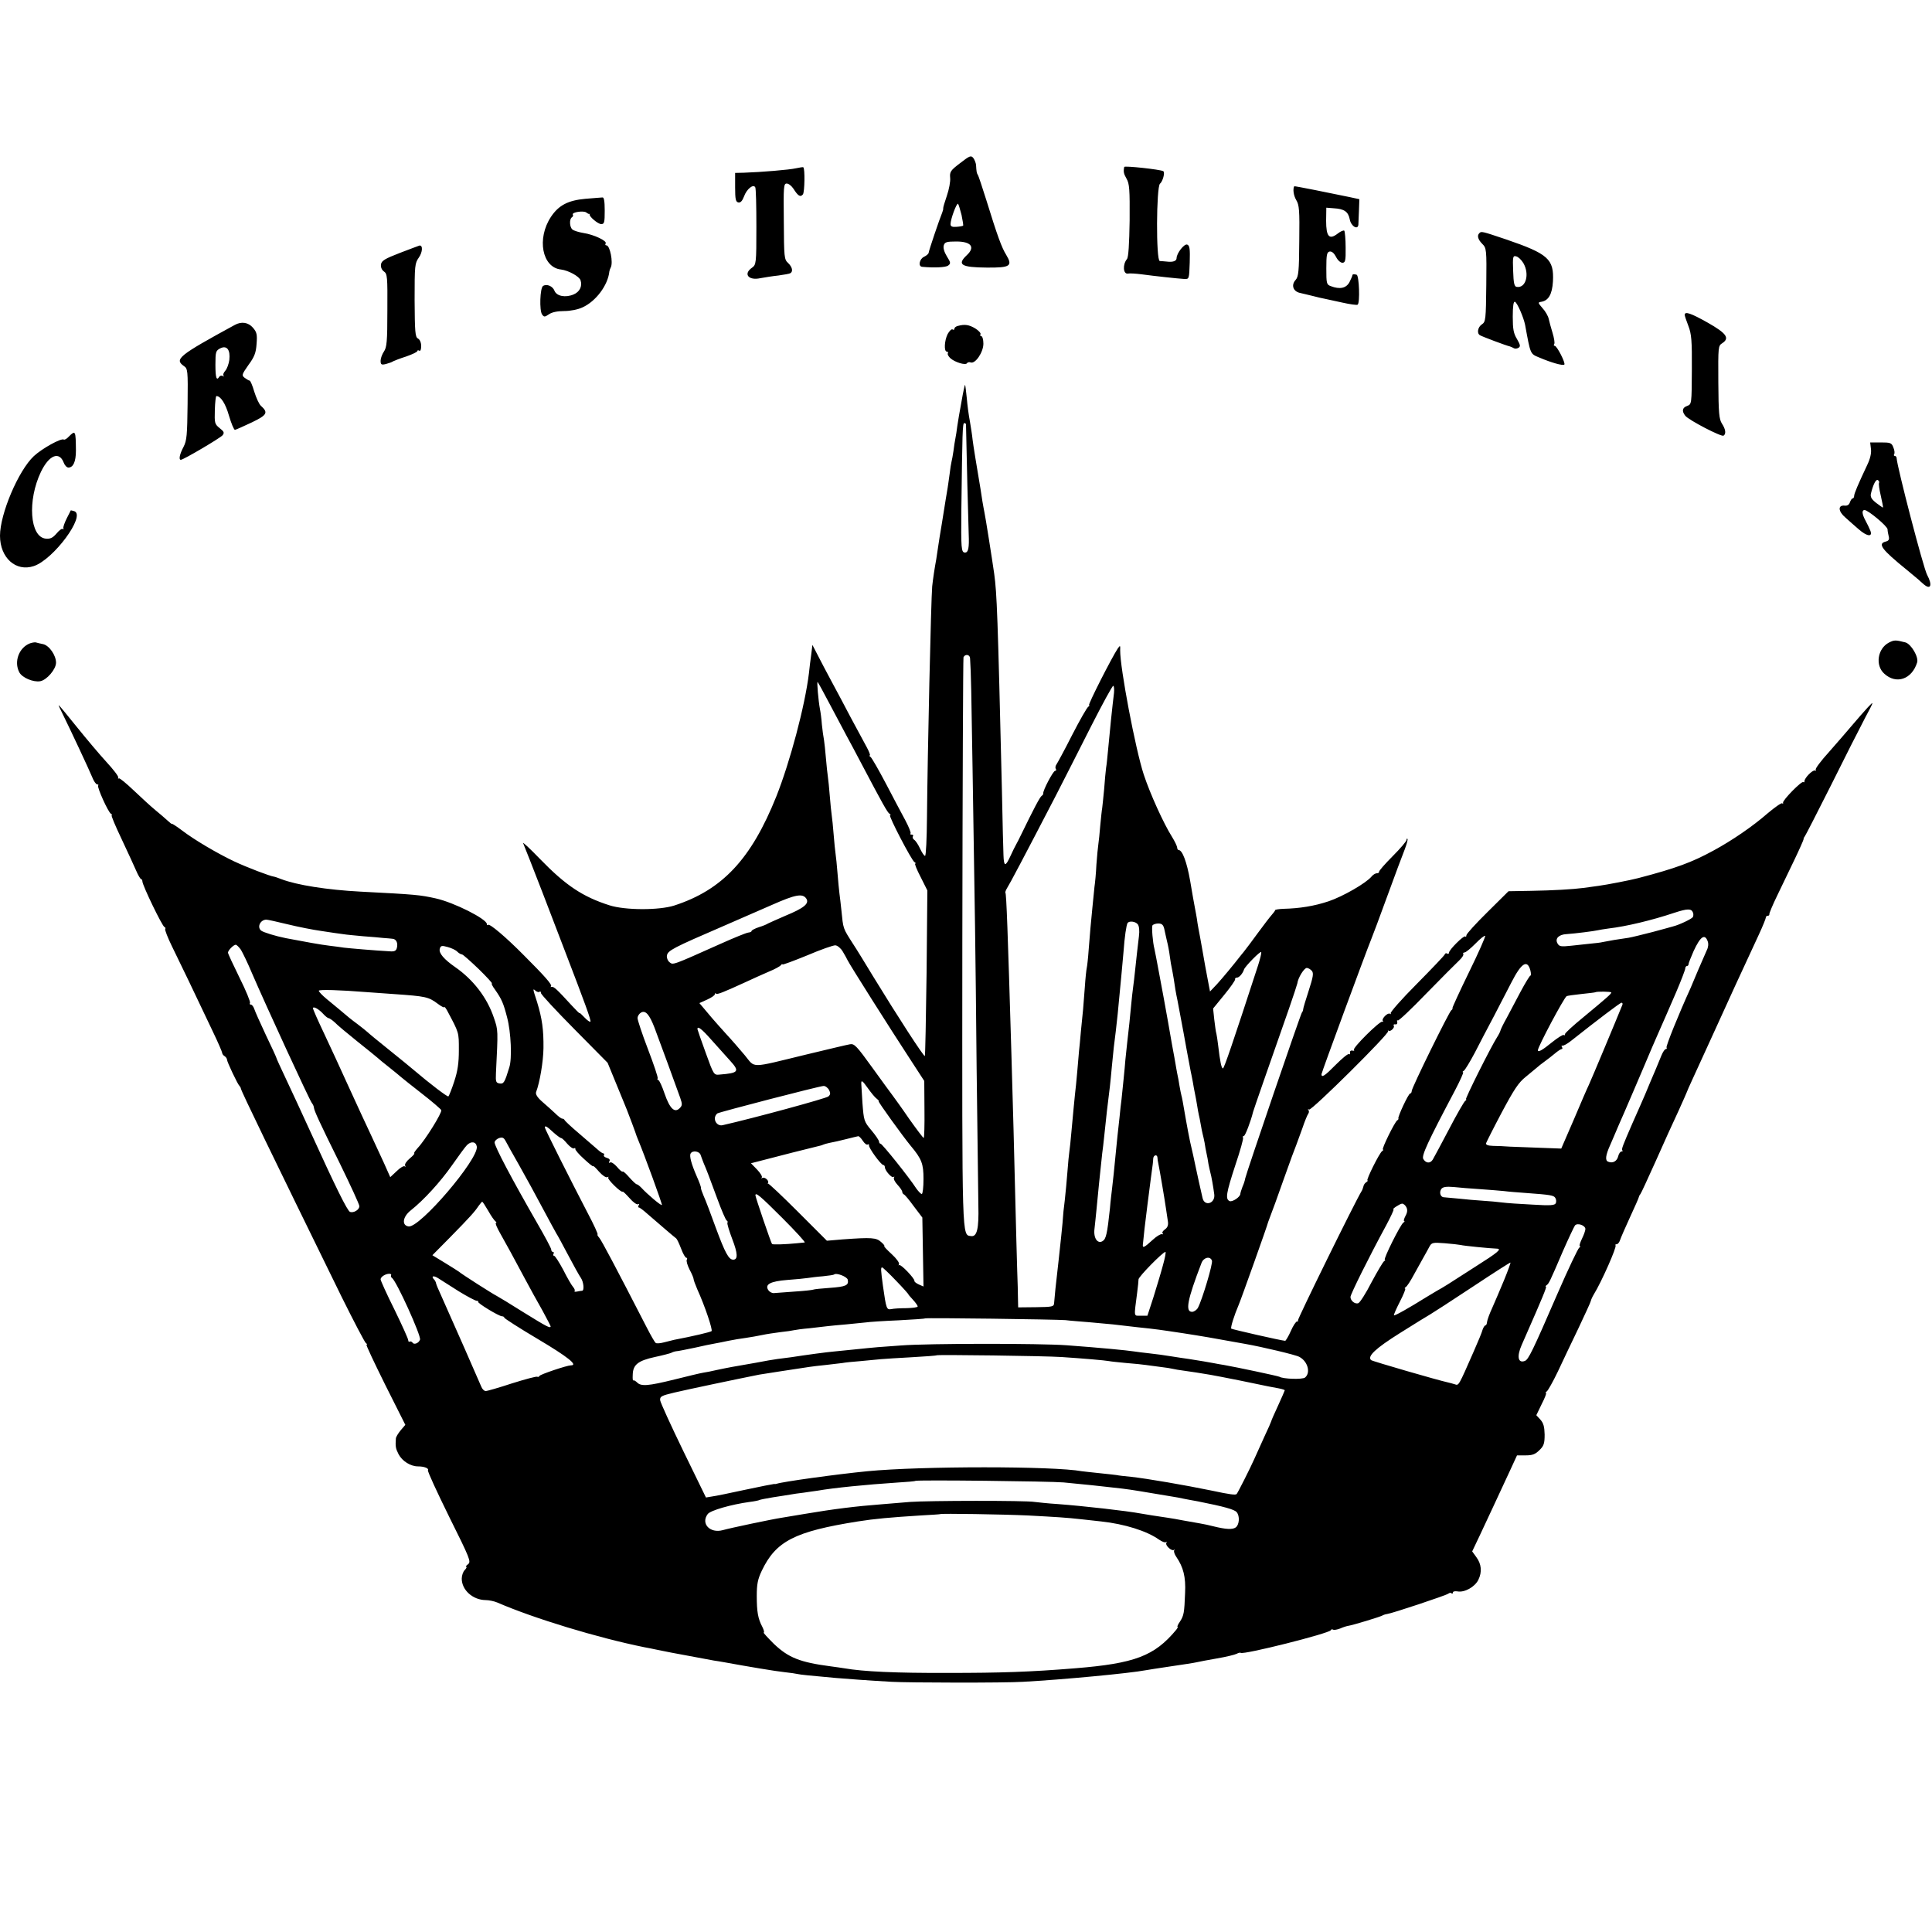 <svg version="1" xmlns="http://www.w3.org/2000/svg" width="1333.333" height="1333.333" viewBox="0 0 1000 1000"><path d="M497 84.4c-5 3.8-5.5 4.5-5.2 7.7.2 1.8-.6 6-1.7 9.2-1.1 3.2-2 6.2-1.9 6.5.1.4-.2 1.4-.5 2.2-1.4 3.3-6.9 19.6-7 20.7 0 .6-1.1 1.6-2.4 2.2-2.4 1.1-3.2 5-1 5.2 6.3.6 12.1.3 13.4-.6 1.5-1.1 1.4-1.6-.6-4.8-1.4-2.3-2-4.4-1.6-5.7.5-1.7 1.5-2 6.5-2 7.7 0 9.9 2.9 5.4 7.1-5.2 4.9-2.9 6.3 10.4 6.4 12.1.1 13.5-.8 10-6.6-2.3-3.7-4.5-9.6-10.3-28.4-2.1-6.6-4-12.5-4.4-13-.6-1-.7-1.7-.9-5.1-.1-1.1-.8-2.8-1.4-3.6-1.2-1.5-1.9-1.2-6.8 2.6zm.7 26.9c.6 2.9 1 5.4.8 5.5-.2.2-1.7.5-3.4.6-2.3.2-3.1-.2-3.1-1.4 0-2.6 3.2-11.2 3.9-10.5.3.4 1.1 3 1.8 5.8zM412 87.1c-3.4.8-18.1 2-27 2.3l-4.5.1V97c0 6.2.3 7.5 1.7 7.8 1.1.2 2-.8 2.9-3.1 1.3-3.7 4.7-6.6 5.8-4.8.4.5.6 9.8.6 20.5 0 19.1-.1 19.6-2.3 21.2-4.6 3.2-1.8 6.7 4.3 5.4 2.2-.4 6.4-1.1 9.4-1.4 2.9-.4 5.8-.9 6.2-1.2 1.5-.9 1-3.2-1.2-5.3-2-1.8-2.1-3-2.2-21.5-.2-18-.1-19.6 1.5-19.6 1 0 2.5 1.2 3.5 2.7 2.4 3.8 3.6 4.5 4.9 2.9.9-1.3 1.1-13.3.2-14-.2-.2-1.9.1-3.8.5zM581.9 86.4c-.5 2.4-.3 3.5 1.2 6.1 1.5 2.6 1.7 5.5 1.6 21.6-.2 12.2-.6 19.1-1.4 20-2.3 2.8-2 7.9.5 7.5.9-.2 4.2 0 7.2.4 6.7.9 18.6 2.2 22 2.4 2.5.1 2.5 0 2.8-8.5.2-7.1 0-8.8-1.3-9.3-1.5-.6-5.5 4.5-5.5 7 0 1.5-1.9 2.2-5 1.8-1.4-.1-3.1-.3-3.7-.3-2-.1-1.8-38.4.1-40 1.5-1.3 2.7-5.9 1.7-6.5-1.5-.9-20.1-2.9-20.2-2.2zM669.9 96.4c-.8 1.4-.4 4.7 1 7.1 1.6 2.6 1.8 5.3 1.6 21.2-.1 15.9-.4 18.5-1.9 20.2-2.4 2.6-1.3 5.9 2.2 6.7 1.5.3 4.5 1.1 6.7 1.6 2.2.6 4.9 1.2 6 1.4 1.1.2 5.2 1.1 9.2 2 4 .9 7.6 1.4 8 1.1 1.3-.8.8-15-.5-15.5-1.4-.4-2.2-.3-2.2.3 0 .3-.7 1.9-1.5 3.5-1.7 3.2-5 3.9-9.7 2.1-2.2-.8-2.3-1.4-2.3-9.2 0-7.1.3-8.4 1.7-8.7 1.1-.2 2.3.8 3.3 2.7.8 1.7 2.3 3.1 3.3 3.1 1.5 0 1.8-1 1.7-7.9 0-4.4-.4-8.3-.7-8.7-.4-.3-1.9.3-3.4 1.5-4.4 3.4-6 1.6-6-6.6l.1-6.8 3.8.3c5.4.3 7.5 1.7 8.3 5.6.6 3.7 4.3 5.9 4.5 2.8 0-1 .2-4.3.3-7.4l.2-5.7-5.1-1.1c-10-2.1-28.5-5.8-28.6-5.6zM303 102.9c-8.9.8-13.8 3.3-17.8 9.3-7.5 11.3-4.6 26.3 5.2 27.3 3.9.5 9.5 3.6 10.1 5.6 1 3.1-.5 6-3.6 7.3-4.2 1.8-8.8.9-9.9-1.9-.9-2.4-4-3.7-5.9-2.5-1.6.9-2 12.8-.5 14.8 1 1.4 1.4 1.3 3.5-.1 1.5-1.1 4.4-1.7 7.9-1.7 3.2 0 7.2-.8 9.5-1.9 6.9-3.1 13.2-11.5 13.9-18.6.1-.6.4-1.5.7-2 1.4-2.6-.4-11.5-2.2-11.5-.6 0-.8-.4-.4-1 .8-1.3-6.1-4.6-11.5-5.4-2.4-.4-5-1.2-5.7-1.8-1.5-1.2-1.7-5.4-.3-6.3.6-.4.8-1 .5-1.4-.7-1.3 5.6-2.2 7-1.1.6.5 1.4.9 1.6.7.2-.1.3 0 .1.2-.5 1 4.3 5.1 6 5.1 1.6 0 1.8-.9 1.8-7 0-5-.4-7-1.2-6.8-.7 0-4.7.4-8.8.7zM765.7 120.7c-1.3 1.2-.7 3.3 1.5 5.5s2.3 2.8 2.1 21.3c-.2 17.9-.3 19.1-2.3 20.4-2.1 1.4-2.7 4.6-1 5.6 1.1.7 13.9 5.5 15.5 5.8.6.2 1.5.6 2 .9.6.4 1.7.3 2.5-.2 1.1-.7.9-1.5-.8-4.5-1.8-2.9-2.2-5.2-2.2-11.6 0-5.6.4-7.9 1.1-7.7 1.2.4 4.5 8 5.3 12 2.8 15.3 2.6 14.9 7.2 16.8 6.3 2.7 12.3 4.4 13.1 3.7.7-.8-3.8-9.7-5-9.7-.5 0-.6-.4-.2-1 .3-.5-.1-3.1-.9-5.7s-1.7-5.9-2-7.3c-.3-1.4-1.7-3.9-3.2-5.5-2.4-2.8-2.5-3-.6-3.3 3.7-.6 5.6-3.9 6-10.5.6-11.6-2.4-14.3-24.3-21.8-12.5-4.2-12.8-4.3-13.8-3.2zm22.8 15.5c3.3 5.7 1.3 13-3.4 12.3-1.3-.1-1.7-1.9-1.9-8.3-.3-7.4-.1-8 1.6-7.5 1 .2 2.7 1.8 3.7 3.5zM207 130.9c-7.8 3-9.6 4.1-9.8 6-.2 1.4.4 2.8 1.5 3.6 1.8 1.2 1.9 2.8 1.8 20.2 0 16.1-.3 19.1-1.8 21.3-.9 1.3-1.7 3.5-1.7 4.7 0 2 .4 2.3 2.8 1.7 1.5-.4 3.2-1 3.7-1.4.6-.3 3.6-1.5 6.8-2.5 3.1-1.1 5.7-2.3 5.7-2.8 0-.4.5-.5 1-.2.6.4 1-.6 1-2.4 0-1.8-.7-3.4-1.7-3.9-1.4-.8-1.6-3.3-1.7-19.9 0-18 .1-19 2.2-22 1.9-2.7 2.2-6.5.3-6.2-.3.1-4.9 1.8-10.1 3.8zM872 163c0 .5.9 3.1 1.9 5.7 1.6 4.2 1.9 7.4 1.8 22.7-.1 17.7-.1 17.8-2.4 18.7-2.6.9-2.9 2.7-1 5.1 1.7 2.2 18.6 11 19.8 10.3 1.4-.9 1.1-3.3-.8-6.2-1.5-2.3-1.8-5.4-1.9-21.5-.1-18.5-.1-18.8 2.1-20.2 3.9-2.6 2.1-5.1-7.6-10.6-8.7-4.9-11.9-6-11.9-4zM121.5 168.2c-29 15.8-31.3 17.7-26.4 21.2 2.1 1.4 2.2 2.1 2 19.8-.2 16-.4 18.8-2.1 22.1-2 3.7-2.6 6.7-1.4 6.7 1.3 0 20.3-11.2 21.6-12.7 1-1.3.8-1.9-1.5-3.7-2.6-2.1-2.7-2.6-2.5-9.4.1-4 .5-7.2.8-7.2 2.2 0 4.7 3.8 6.5 10.1 1.2 4.1 2.6 7.4 3.1 7.4.5-.1 4.4-1.8 8.6-3.8 8.1-3.9 8.8-5.1 4.8-8.7-.9-.8-2.4-4.1-3.4-7.3-.9-3.1-2-5.7-2.4-5.7-.4 0-1.5-.7-2.5-1.4-1.7-1.3-1.6-1.7 1.9-6.7 3.1-4.2 3.9-6.3 4.2-10.9.4-4.9.1-6.1-1.9-8.4-2.4-2.8-6-3.3-9.4-1.4zm-2.8 18.1c-.3 2.1-1.2 4.6-2.1 5.6-.9 1-1.3 2.1-.9 2.6.5.4.3.5-.4.1-.6-.3-1.4-.2-1.8.4-1.4 2.3-2 .6-2-6.2 0-6.7.2-7.3 2.5-8.5 3.4-1.7 5.3.7 4.7 6zM495.8 168.7c-1 .2-1.8.9-1.8 1.4 0 .6-.4.8-1 .4-.5-.3-1.6.8-2.5 2.4-1.7 3.4-2 9.1-.4 9.1.5 0 .8.4.5.9-.3.4.3 1.6 1.3 2.5 2.3 2.1 7.9 3.8 8.6 2.6.3-.5 1.2-.7 1.9-.4 2.4.9 6.6-5.3 6.6-9.7 0-2.1-.5-3.9-1.1-3.9-.5 0-.7-.4-.4-1 .3-.5-.9-1.9-2.7-3-3.2-1.9-5.4-2.3-9-1.3zM497.7 207.7c-.9 4.8-1.9 10.6-2.2 12.8-.3 2.3-.7 5.2-1 6.5-.3 1.3-.7 4.2-1 6.5-.3 2.2-.8 4.7-1 5.5-.2.8-.7 3.7-1 6.5-.4 2.7-.8 5.9-1 7-.2 1.1-.6 3.8-1 6-.3 2.2-1.3 7.8-2 12.5-.8 4.7-1.7 10.3-2 12.5-.3 2.2-.7 4.9-.9 6-.8 4.2-1.7 10.2-2.1 14-.6 6.6-2.4 85.9-2.7 119.7-.1 10.9-.5 19.8-1 19.8s-1.6-1.7-2.6-3.8c-.9-2-2.3-4.1-3-4.5-.7-.5-1-1.2-.7-1.8.4-.5.1-.9-.6-.9s-1-.3-.6-.6c.3-.4-.9-3.4-2.7-6.8-1.8-3.3-6.4-12-10.1-19.1-3.8-7.2-7.3-13.3-7.9-13.7-.6-.4-.8-.8-.4-.8s-.3-1.9-1.6-4.3c-1.3-2.3-4.9-9.2-8.2-15.2-3.2-6.1-7.7-14.6-10.1-19-2.4-4.4-5.5-10.4-7-13.3l-2.8-5.4-.6 4.9c-.4 2.6-.9 7-1.2 9.8-2.1 17.1-9.8 45.9-16.9 63.8-13 32.4-27.9 48.3-52.8 56.4-7.8 2.5-25.3 2.5-33.5-.1-13.8-4.4-22.6-10.2-35.9-23.9-5.4-5.6-9.4-9.3-8.8-8.2.5 1.1 5.1 12.8 10.2 26s10.2 26.7 11.5 30c10.1 26.3 13.6 35.8 13.1 36.3-.3.3-1.7-.7-3.1-2.2-1.4-1.5-2.5-2.5-2.5-2.2 0 .3-1.9-1.6-4.2-4.1-7.4-8.1-9.2-9.8-10.3-9.5-.5.2-.7.1-.3-.3.7-.8-3.2-5.2-14.2-16.2-9.2-9.3-17.6-16.4-18.4-15.6-.3.3-.6.2-.6-.4 0-2.6-17-11.2-26.5-13.3-8.2-1.8-9.9-2-39-3.5-17.1-.9-33-3.4-41-6.5-1.6-.6-3.2-1.2-3.5-1.2-2.3-.3-14.3-4.9-20.9-8-9-4.3-20.5-11.1-26.8-15.9-2.9-2.2-5.3-3.7-5.3-3.5 0 .3-1-.5-2.3-1.7-1.3-1.2-4.1-3.6-6.3-5.4-2.1-1.7-7.1-6.3-11.1-10.1s-7.5-6.7-7.8-6.3c-.4.3-.5.1-.3-.5s-2.6-4.2-6.1-8c-3.5-3.8-10.4-12-15.4-18.2-4.9-6.1-9.1-11.2-9.3-11.2-.2 0 .8 2.1 2.1 4.7 4 8.1 13.6 28.6 15.2 32.5.8 2.1 2 3.8 2.6 3.8.6 0 .8.3.5.6-.7.7 5.1 13.6 6.6 14.6.6.4.8.8.4.8s1.9 5.5 5.1 12.2c3.2 6.8 6.6 14.2 7.6 16.5 1 2.4 2.2 4.3 2.5 4.3.4 0 .7.6.7 1.2 0 2 10.3 23.3 11.4 23.6.5.2.7.7.4 1.1-.2.5 1.3 4.4 3.4 8.7 4 8.1 12.6 26 21.2 44.2 2.7 5.6 4.9 10.7 4.9 11.2s.6 1.3 1.3 1.7c.6.4 1.2 1.2 1.2 1.8 0 1.1 5.5 12.7 6.4 13.5.3.3.7.9.8 1.5.2 1.4 15.8 33.6 52 107.5 6.4 12.9 12.1 23.8 12.7 24.2.6.4.8.8.3.8-.4 0 4 9.3 9.7 20.8l10.4 20.7-2.4 2.8c-1.3 1.6-2.5 3.5-2.5 4.3-.3 4.1-.1 5.2 1.4 8.1 1.9 3.6 6.2 6.3 10.1 6.3 3.2 0 5.7 1 5.1 2-.3.5 4.7 11.3 11 24.1 10.7 21.5 11.4 23.2 9.8 24.5-1 .7-1.4 1.4-1 1.4.5 0 .1.7-.7 1.6-.9.8-1.6 2.9-1.6 4.5 0 5.9 5.7 11 12.3 11.1 1.8 0 4.6.6 6.2 1.3 18.9 8.2 51.8 18.2 76 23.1 1.1.2 4.3.8 7 1.4 2.8.6 5.9 1.2 7 1.4 15.5 2.9 20.3 3.8 22 4.1 1.1.1 3.6.6 5.5.9 12.6 2.3 26.3 4.6 31 5.1 3 .3 6.2.8 7 1 1.3.3 6 .8 19.5 2 4.4.4 18.2 1.4 29 2 8.7.5 58.5.6 68 0 20.3-1.1 55.2-4.4 63.6-6 1-.2 6.8-1.1 12.9-2 6.1-.9 12.1-1.8 13.3-2.1 1.2-.3 6-1.2 10.6-2 4.7-.8 9.2-1.9 10.2-2.4.9-.5 1.8-.7 2.1-.5 1.1 1.2 46-10.1 46.6-11.7.2-.5.7-.6 1.2-.3s2.1 0 3.7-.6c1.5-.7 3.5-1.3 4.3-1.4 2.1-.3 16.3-4.6 17.5-5.3.5-.3 1.6-.7 2.5-.8 2.5-.3 30.4-9.6 31.6-10.5.6-.5 1.4-.6 1.7-.2.4.3.7.2.7-.4 0-.6 1.1-.8 2.4-.6 3.6.7 9-2.3 10.8-6 2-4.1 1.6-8.2-1.1-11.8L762 803l3.9-8.2c4.1-8.7 9.9-21.2 15.8-33.9l3.5-7.6h4.5c3.5 0 5-.6 7.1-2.7 2.3-2.2 2.7-3.5 2.7-8.1-.1-4.1-.6-5.9-2.2-7.7l-2.1-2.3 2.8-5.8c1.6-3.1 2.6-5.7 2.2-5.7-.4 0-.2-.4.4-.8.6-.4 3.2-5 5.7-10.2 2.4-5.2 7.3-15.4 10.7-22.5 3.4-7.2 6.3-13.5 6.4-14.1.1-.6.8-2.2 1.6-3.5 3.9-6.3 12-24.6 11.2-25.3-.3-.3 0-.6.6-.6s1.4-1 1.8-2.3c.4-1.2 2.7-6.5 5.1-11.7 2.4-5.2 4.5-9.9 4.6-10.5.1-.5.5-1.2.8-1.5.3-.3 3.8-7.9 7.9-17 4-9.1 9.3-20.7 11.7-25.8 2.3-5.2 4.3-9.5 4.3-9.7 0-.2 1.5-3.6 3.4-7.7 1.8-4 5.7-12.5 8.6-18.8 4.8-10.6 6.8-14.8 13-28.5 2.9-6.3 7.7-16.7 12.4-26.8 2-4.3 3.6-8.3 3.6-8.8s.4-.9 1-.9c.5 0 .9-.3.8-.8-.1-.4 1.7-4.8 4.1-9.7 2.4-5 6.4-13.3 8.9-18.5 2.5-5.2 4.6-10 4.7-10.5 0-.6.3-1.2.6-1.5.3-.3 6.4-12.2 13.6-26.5 7.1-14.3 15.1-30.1 17.7-35 4.7-8.8 4.7-8.9 1.4-5.4-1.8 1.9-5.3 6-7.8 8.9-2.5 3-8 9.3-12.2 14.1-4.3 4.7-7.4 8.9-7 9.3.4.4.2.6-.4.4-1.3-.3-5.4 3.9-5.4 5.5 0 .6-.3.8-.6.5-.8-.8-10.9 9.5-10.5 10.7.1.5 0 .7-.4.3-.4-.4-3.8 2-7.6 5.2-7.8 6.8-18.5 14.1-28.1 19.3-11 6-19.3 9.1-38.8 14.2-4.2 1.1-16.1 3.4-20.5 4-2.7.4-6.3.9-8 1.1-5.4.7-15.5 1.3-27.2 1.5l-11.5.2-10.9 10.8c-6 5.9-10.9 11.3-10.9 12 0 .7-.3 1-.6.6-.7-.7-8.4 6.9-8.4 8.4 0 .5-.4.8-.9.5-.5-.4-1.1-.2-1.3.4-.1.5-6.7 7.4-14.5 15.3-7.9 7.9-13.9 14.8-13.5 15.2.4.5.2.5-.4.2-1.2-.7-4.6 2.8-3.6 3.8.4.4.2.5-.3.3-1.4-.4-15.6 13.7-14.7 14.6.4.4 0 .6-.8.4-.8-.2-1.4.3-1.2 1 .1.8-.1 1.1-.6.8-.5-.3-3.5 2.2-6.7 5.4-5.8 5.9-7.5 7-7.5 5 0-.8 22.9-62.9 25.8-70 .6-1.4 4.3-11.3 8.2-22 3.9-10.7 8-21.7 9.1-24.4 1-2.7 1.7-5.1 1.4-5.4-.3-.3-.5 0-.5.6s-3.2 4.4-7.2 8.4-7.1 7.6-7 8c.1.5-.4.8-1.2.8-.7 0-2 .8-2.7 1.7-2.8 3.4-14.8 10.3-22.2 12.8-7.5 2.5-15 3.7-23.4 3.9-2.4.1-4.3.4-4.3.7 0 .3-.8 1.4-1.8 2.5-.9 1-4.2 5.3-7.2 9.4-3 4.1-5.9 8-6.5 8.7-.5.7-1.4 1.8-2 2.5-4.2 5.4-9.6 11.9-12.6 15.2l-3.6 3.8-1.2-6.3c-.7-3.5-1.9-10.2-2.7-14.9-.8-4.7-1.8-9.9-2.1-11.5-.3-1.7-.7-3.9-.8-5-.2-1.1-.6-3.6-1-5.5s-1.5-8.3-2.5-14.2c-1.7-9.6-4-15.8-5.9-15.8-.4 0-.8-.6-.8-1.3 0-.6-1.2-3.2-2.7-5.6-4.3-6.8-11.3-22.2-14.6-32.2-4.3-13.1-12.3-55.3-12.2-64.3.1-2.6 0-2.7-1.2-1-3 4.4-15.7 29.4-14.9 29.4.4 0 .2.4-.4.8-.7.4-4.5 7.1-8.4 14.7-3.9 7.7-7.6 14.5-8.1 15.2-.5.7-.7 1.7-.3 2.3.3.5.2 1-.4 1-1 0-6.4 10.3-6.1 11.6.1.4-.3 1-.8 1.3-.9.5-4.3 7-10.9 20.6-.8 1.6-1.8 3.7-2.3 4.5-.5.8-1.9 3.7-3.1 6.3-2.5 5.4-3.3 5.3-3.5-.6-.1-2.3-.5-17.3-.8-33.2-2.2-92.1-2.6-102.1-4-112.5-1-7.1-4.7-30.5-5.1-32-.2-.8-.6-3.3-1-5.5-.3-2.2-.8-5.1-1-6.5-2.2-13-3.7-22.2-4.1-25.5-.2-2.2-.9-6.5-1.4-9.5-.6-3-1.3-8.4-1.6-12-.4-3.6-.7-6.6-.9-6.8-.1-.2-1 3.7-1.8 8.5zm2.3 12c.2 12 1.2 52.4 1.4 56.8.3 7.1-.2 9.5-1.9 9.5-2 0-2.1-2.1-1.9-22.5.5-39.9.6-44.5 1.5-44.5.5 0 .9.3.9.7zm2.1 121c.5 7.1.7 19.2 1.3 57.3 1.2 73.9 1.5 91.5 2.1 155 .4 33.8.8 65.8.9 71 .3 11.9-.7 16.2-3.7 15.8-4.9-.7-4.7 4.5-4.6-151.8.1-80.6.4-147.1.6-147.8.8-1.8 3.3-1.5 3.4.5zm-72.6 23.8c3.2 6 7 13.2 8.5 16 1.5 2.7 5.1 9.5 8 15 10.6 20.1 13.3 25 14.4 25.7.6.4.8.8.3.8-1 0 11.1 23.3 12.6 24.2.7.4.9.8.4.8-.4 0 .8 3.1 2.8 6.9l3.5 7-.4 42.6c-.3 23.5-.7 42.9-.9 43.1-.5.5-14.1-20.5-26.7-41.1-4-6.6-8.7-14.3-10.5-17-5.3-8.3-5-7.5-6-17.4-.3-3.1-.8-7-1-8.6-.2-1.7-.7-6.4-1-10.5-.3-4.1-.8-8.6-1-10-.2-1.4-.7-5.9-1-10-.3-4.1-.8-8.6-1-10-.2-1.4-.7-5.9-1-10-.3-4.1-.8-8.6-1-10-.2-1.4-.7-5.7-1-9.5-.3-3.9-.8-8.1-1-9.5-.3-1.4-.8-5-1.1-8-.2-3-.7-6.6-1-8-.8-4.2-1.7-14.5-1.2-14 .3.3 3.1 5.4 6.3 11.5zm147.1-5.8c-.8 6.3-2.3 20.9-3.1 29.8-.3 3.3-.7 7.3-1 9-.2 1.6-.7 6.6-1 11-.4 4.4-.9 8.8-1 9.7-.2.9-.6 4.9-1 9-.3 4-.8 8.4-1 9.8-.2 1.4-.7 6.1-1 10.5-.2 4.4-.7 9.6-1 11.5-.2 1.9-.7 6.9-1.1 11-.4 4.1-.8 8.8-1 10.5-.1 1.6-.5 6.6-.9 11-.3 4.4-.8 8.7-1 9.5-.2.8-.7 5.3-1 10-.4 4.7-.8 9.8-.9 11.5-.2 1.6-.7 6.6-1.1 11-.4 4.4-.8 9.1-1 10.5-.1 1.4-.5 6.1-.9 10.5s-.9 9.8-1.2 12c-.4 4-.7 6.9-1.9 20-.3 3.8-.8 8.1-1 9.5-.2 1.4-.7 6.1-1 10.5-.3 4.4-1 11.1-1.4 15-.5 3.8-.9 7.7-.9 8.5 0 1.3-1.3 14.1-3.9 37-.3 3-.6 6.4-.7 7.5-.1 1.8-.8 2-9.3 2.1l-9.3.1-.1-4.6c0-2.5-.2-9.1-.4-14.6s-.6-22.4-1-37.5c-.7-29.3-1-39.6-2-74.5-1.9-64.1-2.6-82.9-3.1-83.4-.2-.2.2-1.4.9-2.5 1.3-2 8.5-15.6 25.1-47.6 4.1-8 12.3-24.1 18.2-35.8 5.9-11.6 11.1-21.2 11.6-21.2.4 0 .6 1.7.4 3.7zM417.4 465.2c1.5 2.5-1.2 4.8-10.9 8.8-4.4 1.9-8.4 3.7-9 4-.5.4-2.7 1.3-4.7 1.9-2.1.7-3.8 1.6-3.8 2 0 .4-.8.7-1.7.8-1 .1-7.4 2.7-14.3 5.8-25.1 11.2-24.6 11.1-26.5 9.5-.9-.7-1.5-2.3-1.3-3.4.4-2.6 3.1-4 29.3-15.3 7.2-3.1 18.4-8 25-10.9 12.4-5.5 16-6.1 17.9-3.2zm458.9 7.2c.3.7.2 1.8-.1 2.3-.7 1-7 4-10.2 4.8-.8.3-5.6 1.5-10.6 2.9-5.1 1.3-10.7 2.7-12.5 3-1.9.3-5.1.8-7.3 1.1-2.1.4-4.8.9-6 1.1-1.1.3-3.9.6-6.1.8-2.2.2-6.8.7-10.2 1.1-5.5.6-6.3.4-7.2-1.3-1.3-2.4.7-4.5 4.7-4.7 4.6-.3 14.6-1.6 16.2-2 .8-.2 3.3-.6 5.5-.9 9.4-1.1 22.6-4.3 34-8.1 7-2.3 9-2.3 9.8-.1zm-727.5 6c5.3 1.3 13.3 2.9 17.7 3.5 4.4.7 9.4 1.4 11 1.6 1.7.3 6.4.7 10.5 1.1 4.1.3 8.9.7 10.5.9 1.7.1 3.7.3 4.6.4 2 .1 3 2.2 2.3 4.8-.4 1.5-1.3 1.9-3.7 1.7-7.4-.4-21.4-1.6-23.7-1.9-1.4-.2-4.7-.7-7.5-1-4.3-.5-13.1-2.1-22.5-3.9-5.5-1.1-11.6-3-12.8-3.9-2.3-1.8-.5-5.6 2.6-5.7.7 0 5.7 1.1 11 2.4zm440.1 0c.7.9 1 3.2.6 6.3-.7 5.8-1.3 11.1-2 17.8-.3 2.7-.7 6.6-1 8.5-.3 1.9-.7 6-1 9-.6 6.5-1.2 12.4-2.1 20-.3 3-.7 6.8-.9 8.5-.3 4.4-1.6 16.5-2 20.5-.3 1.9-.7 6-1 9-.3 3-.8 7.5-1.1 10-.2 2.5-.7 6.5-.9 9-.7 7.7-1.5 14.8-1.9 18.2-.2 1.8-.8 6.4-1.1 10.3-1.4 13.1-2 15.8-3.8 16.9-2.6 1.6-4.8-1.6-4.2-6.3.2-2 .7-6.3 1-9.6 1.3-13.7 1.6-16.2 2.1-21 .3-2.8.7-6.6.9-8.5.3-1.9.7-5.8 1-8.5 1-9.7 1.8-17 3-26.3.2-2 .7-6.6 1-10.2.7-7.5 1.3-13 2-18 .2-1.9.7-6 1-9 .7-7.6 1.6-16.8 2-21 .2-1.9.6-6.9 1-11 .6-8.4 1.5-14.1 2.1-15.2.8-1.3 4.1-.9 5.3.6zm13.7 2.3c.3 1.6 1 4.4 1.4 6.3.5 1.9 1.2 5.5 1.5 8 .3 2.5.8 5.2 1 6 .2.8.6 3.3 1 5.5.6 4.2 1.1 7.3 2 11.5.8 4.1 2.7 14.3 3.1 16.5.3 2 3 16.3 3.7 20 .3 1.1.7 3.6 1.1 5.5.3 1.9.8 4.6 1.1 6 .3 1.4.8 4.1 1.1 6 .3 1.9.7 4.2.9 5 .2.8.7 3.1 1 5 .3 1.9.8 4.2 1 5 .2.8.7 2.8 1 4.5.2 1.6.7 4.1 1 5.5.3 1.4.8 3.8 1 5.5.3 1.6.8 3.7 1 4.5.5 1.7 1.5 7.3 2 11.2.6 4.8-5.2 6.5-6.1 1.7-.2-.7-1-4.6-1.9-8.4-1.7-8-2.2-10-2.9-13.5-.3-1.4-1-4.5-1.6-7-.5-2.5-1.5-7.4-2.1-11-1.9-11-2-11.5-2.4-13-.2-.8-.7-3.1-1-5-.3-1.9-.8-4.9-1.2-6.5-.3-1.7-.7-3.7-.8-4.5-.1-.8-1-5.6-1.9-10.5-.9-5-1.8-10.4-2.1-12-.9-5.2-3.6-19.8-4.5-24.5-.5-2.5-1.2-6.3-1.6-8.5-.4-2.2-.8-4.2-.9-4.5-.8-3-1.5-11.1-1-12 .3-.5 1.7-1 3-1 1.9 0 2.6.7 3.1 2.7zm157.8 22.4c-4.9 10-8.7 18.4-8.6 18.6.2.3-.1.9-.6 1.2-1.1.7-20.5 40.1-20.5 41.8 0 .7-.4 1.3-.8 1.3-.9 0-6.6 12.3-6.1 12.9.2.2-.1.7-.6 1-1.3.8-8.3 15.1-7.4 15.1.4 0 .2.4-.4.8-1.4.9-8.5 15.2-7.6 15.2.4 0 .1.4-.6.9-.7.4-1.4 1.4-1.5 2.2-.2.8-.6 2-1.1 2.7-3.1 5-33.2 66.2-32.8 66.7.3.3.1.5-.5.5-.5 0-2 2.2-3.2 5-1.2 2.7-2.6 5-2.9 5-2-.1-27.4-5.9-27.9-6.3-.5-.5 1.6-7.1 3.8-12.2 1-2.2 15-41.4 15.3-43 .2-.6.8-2.1 1.3-3.5.6-1.4 3.6-9.7 6.7-18.5s6.1-16.9 6.6-18c.4-1.1 1.8-4.9 3.1-8.5 1.2-3.6 2.6-7 3.1-7.6.4-.6.4-1.5 0-1.9-.4-.5-.2-.5.4-.2 1.2.7 41.8-39.5 40.9-40.6-.3-.4-.2-.5.2-.2.9.7 3.4-1.6 2.7-2.6-.3-.5 0-.8.8-.7.7.2 1.2-.4 1-1.2-.2-.8-.1-1.2.3-.8.4.3 7-5.9 14.8-14 7.8-8 15.4-15.6 16.9-17 1.5-1.4 2.5-2.9 2.2-3.3-.3-.5 0-.9.6-.9.7 0 3.2-2.1 5.7-4.6 2.4-2.5 4.7-4.3 5-4 .3.3-3.4 8.7-8.3 18.7zm123.5-15.9c.5 1.3.3 3.2-.5 4.7-.6 1.4-2.6 6-4.4 10.1-1.7 4.1-3.5 8.4-4 9.5-6.2 13.6-12.8 30-12.4 30.7.3.4.1.8-.4.8s-1.5 1.5-2.2 3.2c-1.3 3.3-4.4 10.6-6 14.3-.5 1.1-1.6 3.8-2.5 6-1.7 3.9-2.2 5.1-6.6 15-5 11.5-5.7 13.3-5.2 13.9.4.3.2.6-.4.6-.6 0-1.4 1.1-1.7 2.4-.6 2.6-2.8 3.9-5.2 2.9-1.7-.6-1.4-3.3 1.1-8.8.7-1.7 2.8-6.4 4.5-10.5 1.8-4.1 4.1-9.3 5-11.5 1-2.2 4.3-10.1 7.5-17.5 3.1-7.4 6.5-15.3 7.5-17.5 3.9-8.8 5-11.4 9.6-22 2.6-6.1 4.7-11.6 4.7-12.3 0-.6.4-1.2.9-1.2.4 0 .8-.4.8-1 0-.5 1.2-3.5 2.6-6.7 3.5-7.6 5.8-9.2 7.3-5.1zm-759.2 4.4c.9 1.5 3.6 7 5.8 12.3 7.2 16.7 29.7 65.5 30.9 67 .6.7 1.1 1.9 1.1 2.5.2 1.6 2.6 7 13.6 29.2 5.4 11.1 9.9 20.8 9.9 21.7 0 1.9-2.9 3.6-4.8 3-1.4-.5-7.5-12.9-20.8-42.1-4.2-9.2-9.8-21.3-12.5-27-2.7-5.7-4.9-10.5-4.9-10.8 0-.2-2.4-5.5-5.4-11.7-2.9-6.2-5.6-12.2-6-13.5-.4-1.2-1.2-2.2-1.7-2.2-.6 0-.8-.4-.5-.9.3-.5-2.1-6.4-5.4-13-3.3-6.7-6-12.5-6-13 0-1.2 2.9-4.1 4-4.1.5 0 1.7 1.2 2.7 2.6zm112 1c.8.8 1.9 1.4 2.4 1.4s4.3 3.4 8.6 7.5c4.2 4.1 7.3 7.5 6.9 7.5-.4 0 .3 1.5 1.6 3.2 3.5 5 4.4 7.1 6.3 14.5 2 7.6 2.6 21.3 1.1 25.8-2.4 7.9-2.9 8.6-5 8.3-1.9-.3-2.1-.9-1.9-5.3 1.1-22.6 1.2-22.1-1.1-28.8-3.5-10.4-10.7-19.7-20.1-26.2-5.6-3.9-8.4-7.1-7.9-9.3.5-1.8 1-1.9 4.2-1 1.9.5 4.2 1.6 4.9 2.4zm199.5-.1c1 1.6 2.1 3.7 2.5 4.5 1 2.2 22.6 36.3 31.9 50.5l7.8 12 .1 14.7c.1 8.2-.1 14.8-.4 14.8-.3 0-3.7-4.5-7.6-10-3.8-5.6-7.7-10.9-8.5-12-.8-1-5.5-7.5-10.5-14.4-8-11.1-9.3-12.5-11.5-12.1-1.4.2-11.7 2.7-23 5.4-29.3 7.1-25.9 7.1-31.5.3-2.6-3.1-7-8.2-9.9-11.3-2.8-3.1-6-6.7-7.1-8-1.1-1.3-3-3.6-4.3-5.1l-2.2-2.6 4-1.8c2.2-1 4-2.2 4-2.8 0-.5.3-.7.6-.3.6.6 3.6-.6 15.4-6 3.6-1.7 9-4.1 12-5.4 3-1.2 5.8-2.8 6.2-3.3.4-.6.8-.8.8-.4 0 .3 5.7-1.8 12.8-4.7 7-3 13.6-5.3 14.6-5.2 1.1.1 2.8 1.5 3.8 3.2zm215 7.1c-13 39.9-17.6 53.4-18.2 53.4-.8 0-1.5-3.5-2.5-12-.3-2.5-.7-5.2-.9-6-.3-.8-.7-4.1-1.1-7.3l-.6-5.7 5.8-7.1c3.2-3.9 5.7-7.5 5.6-8-.2-.5.3-.9 1-.9 1.1 0 3-2.2 3.6-4.2.6-1.7 8.6-9.8 8.9-9 .2.6-.6 3.6-1.6 6.8zm140.9 2.6c.4 1.6.4 2.8 0 2.8-.3 0-2.6 3.7-5 8.2-2.4 4.6-5.7 10.8-7.3 13.8-1.7 3-3.1 5.9-3.2 6.5-.1.5-.9 2.1-1.8 3.5-3.3 5.2-16.7 32-16 32 .4 0 .2.4-.4.8-.6.4-4.4 7-8.4 14.7-4 7.6-7.8 14.7-8.4 15.7-1.3 2.1-3.5 2-4.9-.3-1-1.7 2.1-8.5 16.5-35.7 2.6-5 4.5-9.2 4.1-9.2-.5 0-.3-.4.4-.8.6-.4 3.1-4.5 5.6-9.2 2.4-4.7 7-13.5 10.2-19.5 3.2-6.1 7.1-13.7 8.8-17 5.1-10 8.2-12.1 9.8-6.3zm-113.1.3c1 1.2.7 3.1-1.6 10.2-1.6 4.9-2.9 9.2-2.9 9.8 0 .5-.3 1.2-.6 1.5-.6.5-28.9 83.4-29.4 86-.1.8-.7 2.8-1.4 4.3-.6 1.6-1.1 3.2-1.1 3.6 0 1.6-4 4.3-5.5 3.8-2.4-1-1.8-4.2 2.9-18.6 2.5-7.4 4.3-13.8 4-14.3-.3-.4-.1-.8.4-.8.7 0 3.6-7.6 4.8-12.5.2-.9 8.6-25 18.6-53.5 2.2-6.3 4.1-12.2 4.3-13 .3-2.8 3.5-8 4.9-8 .7 0 1.9.7 2.6 1.5zm-489.5 11c3.3.2 9.6.7 14 1 17.1 1.2 18.2 1.4 23.3 5.2 1.7 1.3 3.2 2 3.2 1.6 0-.4.6.3 1.4 1.7 6.3 11.8 6.1 11.2 6.1 20.5 0 6.8-.6 10.8-2.4 16.3-1.3 4-2.7 7.4-3 7.7-.6.3-9.5-6.5-18.1-13.8-1.4-1.2-7-5.8-12.5-10.2-5.5-4.4-10.6-8.6-11.3-9.3-.8-.7-3-2.5-5-4-3.5-2.6-4.9-3.7-9.8-7.9-1.2-1-4-3.3-6.3-5.2-2.3-1.9-4.1-3.8-4.1-4.3 0-.7 10.9-.4 24.5.7zm89.8-.2c.4-.3.7 0 .7.7s7.8 9.1 17.3 18.7l17.2 17.4 4.8 11.7c2.6 6.4 5 12.1 5.2 12.7.6 1.4 4.9 12.9 5 13.5.1.3.5 1.2.8 2 3.2 7.6 12.6 33.4 12.3 33.7-.4.5-7.6-5.6-10.7-9-.9-.9-1.9-1.7-2.3-1.7-.4 0-2.1-1.6-3.8-3.5-1.7-2-3.3-3.4-3.5-3.1-.3.3-1.6-.8-3-2.5-1.4-1.6-3-2.6-3.5-2.2-.7.4-.8.1-.4-.6.5-.8 0-1.4-1.3-1.8-1.1-.3-1.8-.9-1.5-1.4.3-.5.1-.9-.3-.9-.5 0-1.9-1-3.3-2.3-1.4-1.2-5.7-4.9-9.5-8.2-3.9-3.3-7.1-6.3-7.3-6.8-.2-.4-.7-.7-1.2-.7s-2.1-1.2-3.7-2.8c-1.6-1.5-4.6-4.2-6.7-6-2.6-2.3-3.5-3.9-3.1-5 1.9-5 3.7-15.7 3.8-22.7.1-9.5-.7-15.3-3.3-23.8-2.4-7.4-2.3-7.2-.7-5.8.8.6 1.7.8 2 .4zm554.7.4c0 .7-2 2.5-14.2 12.6-5.4 4.4-9.8 8.4-9.8 9 0 .6-.3.8-.6.4-.4-.3-3.1 1.4-6.1 3.8-4.9 4-7.3 5.4-7.3 4.1 0-1.8 13.5-27.2 14.9-28 .3-.2 3.8-.7 7.6-1.1 3.9-.4 7.1-.8 7.2-.9.6-.5 8.3-.4 8.3.1zm5.7 6.5c-3.1 7.7-16.2 39-17.3 41.3-.8 1.6-4.3 9.7-7.8 18l-6.5 15-10.8-.4c-5.9-.2-13-.5-15.8-.6-2.7-.2-6.7-.4-8.8-.4-2.6-.1-3.7-.5-3.5-1.4.2-.6 3.8-7.8 8.1-15.9 6.4-12 8.7-15.5 12.5-18.5 2.6-2.1 5.2-4.3 5.8-4.8.6-.6 2.3-1.9 3.8-3s4-3 5.4-4.2c1.5-1.3 3.1-2.3 3.5-2.3.5 0 .5-.5.2-1-.4-.6-.3-.9.2-.8.5.2 2.5-.9 4.4-2.4 13.9-11 25.5-19.8 26.2-19.8.5 0 .7.6.4 1.2zm-672.3 4.7c1.1 1.2 2.3 2.1 2.7 2.1.4 0 1.9 1 3.2 2.2 1.2 1.3 6.5 5.7 11.6 9.8 5.2 4.1 9.9 8 10.5 8.5.6.6 3.3 2.8 6.1 5 2.7 2.2 5.5 4.4 6.1 5 .6.5 5.4 4.4 10.7 8.5 5.3 4.1 9.8 8 10.1 8.6.5 1.3-8.3 15.5-12.2 19.6-1.4 1.6-2.2 2.8-1.8 2.8.4 0-.6 1.2-2.3 2.6-1.7 1.4-2.8 3.1-2.4 3.7.3.7.2.9-.2.4-.5-.4-2.4.7-4.2 2.5l-3.3 3.1-3.3-7.4c-1.9-4.1-5-10.8-6.9-14.9-2-4.1-6.9-14.9-11.1-24-4.1-9.1-10-21.8-13.1-28.4-3.1-6.5-5.6-12.2-5.6-12.7 0-1.3 3.1.4 5.4 3zm171.4 7.1c2.2 5.8 11 29.8 13.3 36.3 1.1 3.2 1.1 3.9-.3 5.3-2.6 2.6-5.1.3-7.8-7.5-1.3-3.9-2.8-7.1-3.3-7.1-.4 0-.6-.4-.3-.8.3-.5-2-7.2-5-15.1-3-7.8-5.4-15.1-5.4-16.1 0-1.1.8-2.3 1.8-2.9 2.3-1.3 4.3.9 7 7.9zm29.4 6.2c3.1 3.5 7.4 8.3 9.6 10.7 5.2 5.7 4.6 6.5-5.3 7.3-3 .3-3.1.2-7.2-11.2-2.3-6.3-4.2-11.8-4.3-12.3-.1-1.9 2.2-.2 7.2 5.5zm85.6 30.5c.9.7 1.3 1.3 1 1.3-.6 0 12.7 18.4 16.6 23.1 5.7 6.8 6.6 9.3 6.6 17.1 0 4.3-.4 7.8-.9 7.8s-1.7-1.3-2.8-2.8c-3.8-5.9-17.7-23.2-18.5-23.2-.4 0-.8-.5-.8-1.1 0-.6-1.8-3.3-4-5.9-3.8-4.5-3.9-5-4.6-14.1-.3-5.2-.6-9.6-.6-9.9-.1-2.2.6-1.7 3.3 2.1 1.7 2.4 3.8 5 4.7 5.6zm-24.7-4.6c.8 1.7.8 2.4-.3 3.4-1 1-38.9 11.3-54.8 14.9-2 .5-4-1.2-4-3.5 0-1 .6-2.1 1.3-2.6 1.4-.8 52.3-14 54.9-14.2 1-.1 2.2.9 2.9 2zm-142.7 22c1.9 1.7 3.7 3 4.1 3 .3-.1 1.7 1.2 3.1 2.9 1.4 1.6 3 2.7 3.5 2.4.5-.3.8-.2.7.3-.2.4 1.8 2.8 4.5 5.2 2.6 2.4 4.7 4.1 4.7 3.7 0-.4 1.4.9 3.1 2.9 1.7 1.9 3.6 3.2 4.3 2.8.6-.3.8-.3.4.2-.7.7 6.7 8 7.5 7.3.2-.2 1.8 1.4 3.6 3.4 1.8 2.1 3.8 3.5 4.4 3.1.6-.3.7-.1.3.5-.4.7-.4 1.2.1 1.2.4 0 2.4 1.5 4.4 3.3 5.1 4.4 14 12.1 14.9 12.7.4.3 1.5 2.6 2.5 5.2 1 2.7 2.2 4.8 2.7 4.8s.6.5.3 1c-.4.6.3 2.9 1.4 5.1 1.2 2.2 2.1 4.4 2.1 4.9 0 .6.9 2.9 1.9 5.3 4 8.8 8.1 21.1 7.4 21.7-.7.5-9.4 2.6-19.4 4.5-.9.2-3.2.8-5.2 1.3-1.9.5-3.8.7-4.3.3-.5-.3-2.6-4-4.7-8.1-16.3-31.7-23.2-44.7-24.5-46.3-.8-.9-1.2-1.7-.9-1.7.4 0-1.9-5.1-5.2-11.3-8.6-16.5-22.1-43.4-22.1-44.1 0-1.2 1.1-.6 4.4 2.5zm-17.7 17c3.3 5.8 8.8 15.9 12.3 22.5 3.5 6.5 6.6 12.3 7 12.9.4.5 3.1 5.5 6 11s5.9 10.9 6.7 12c1.4 2.1 1.8 6.5.6 6.6-.5 0-1.6.2-2.6.4-1.1.2-1.6.1-1.3-.2.3-.4 0-1.3-.8-2.2-.8-.9-3.1-4.9-5.1-8.9-2.1-3.9-4.2-7.2-4.7-7.2s-.6-.5-.3-1c.3-.6.2-1-.3-1s-.9-.6-.9-1.3c0-.6-3.3-6.8-7.3-13.7-13.1-22.8-22-39.6-22-41.7 0-.7 1-1.7 2.2-2.2 1.8-.6 2.5-.3 3.4 1.3.6 1.2 3.8 6.9 7.1 12.7zm177.9-12.6c.9 1.4 2 2.2 2.5 1.9.5-.3.8-.1.7.4-.4 1.1 6.2 10.2 7.4 10.2.4 0 .8.5.8 1.1 0 1.8 3.7 5.9 4.5 5.1.5-.4.5-.2.2.4-.3.6.5 2.2 1.9 3.7 1.3 1.4 2.4 3 2.4 3.6 0 .5.4 1.1.8 1.3.5.1 2.8 2.9 5.2 6.2l4.4 5.8.3 17.9.3 17.8-2.5-1.1c-1.3-.6-2.3-1.4-2.2-1.8.3-1.1-7.1-8.9-7.9-8.2-.4.4-.4.2-.1-.4.4-.7-1.3-3-3.8-5.3-2.4-2.2-4.2-4.1-3.8-4.1.4 0-.3-1-1.6-2.1-2.5-2.3-4.8-2.5-19.9-1.4l-8.2.7-15-15c-8.2-8.2-15.2-14.8-15.5-14.6-.3.2-.3.1 0-.3.8-1-1.6-3.3-2.9-2.6-.6.3-.8.2-.3-.2.4-.5-.7-2.3-2.4-4.1l-3.2-3.3 3.9-1c8.3-2.2 28-7.2 30.3-7.7 1.4-.3 2.8-.7 3.1-.9.4-.2 2-.7 3.6-1 1.6-.3 5.4-1.1 8.4-1.9 3-.8 5.8-1.4 6.2-1.5.4-.1 1.5 1 2.4 2.4zm-199.8 3c.9 6.5-29.5 42.1-35.3 41.3-3.7-.5-3.1-5 1.1-8.3 6.8-5.4 15.3-14.7 21.4-23.4 3.3-4.7 6.7-9.4 7.7-10.4 2.2-2.2 4.7-1.8 5.1.8zm115.8 4.2c.3 1 1.1 2.9 1.6 4.3 1.8 4.2 2.5 6.1 6.9 18 2.3 6.3 4.6 11.7 5.1 11.8.4.2.6.7.3 1.1-.2.5.9 4.2 2.5 8.4 2.9 7.5 3 10.7.5 10.7-2.3 0-4.2-3.5-9-16.5-2.6-7.2-5.4-14.6-6.3-16.5-.8-1.9-1.5-3.8-1.4-4.2.1-.4-.9-3.1-2.2-6-2.8-6.4-3.9-10.6-3.1-11.8 1-1.7 4.5-1.1 5.1.7zm236.5 1.5c0 .7.2 2 .4 2.8.7 3.3 3.3 18.6 4 23.5.3 2.2.8 5.2 1 6.7.3 1.9-.2 3.2-1.5 4.1-1.1.8-1.7 1.7-1.2 2.1.4.4.2.6-.5.4-.6-.1-2.7 1.1-4.5 2.8-4.8 4.4-5.6 4.7-5.2 2.1.1-1.2.5-4.7.8-7.7.7-6.1 2.2-17.8 3.2-25.5 1.2-8.6 1.2-9 1.3-10.8.1-1.9 2.1-2.4 2.2-.5zM766 615.5c4.7.3 10.3.8 12.5 1 2.2.3 7.4.7 11.5 1 12.5.9 14.2 1.2 15 2.5.5.7.6 2 .3 2.7-.5 1.2-2.6 1.4-12.2.8-6.4-.3-13.4-.8-15.6-1.1-2.2-.3-6.7-.7-10-.9-3.3-.2-8.9-.7-12.5-1.1-3.6-.3-7-.6-7.7-.7-1.8-.1-2.5-2.7-1.2-4.4.9-1 2.6-1.2 6.3-.9 2.8.3 8.9.8 13.6 1.1zm-361 15c6.9 6.9 12 12.5 11.5 12.6-.6.1-2.3.2-4 .4-6 .6-12.5.8-12.9.4-.5-.5-8.6-24.3-8.6-25.2 0-1.8 2.5.3 14 11.8zm-152.3-3.8c1.5 2.7 3.2 5.1 3.8 5.5.5.4.6.8.2.8-.5 0 .5 2.4 2.1 5.2 3.8 6.7 6.7 12.1 12.7 23.3 2.6 4.9 6.8 12.5 9.2 16.7 2.3 4.3 4.3 8 4.3 8.3 0 1.3-2.3 0-14.1-7.3-6.8-4.3-13.1-8.1-13.9-8.5-1.7-.8-17.9-11.1-19.5-12.5-.5-.4-3.9-2.5-7.3-4.6l-6.4-3.9 9-9.1c10.6-10.8 12.9-13.4 14.9-16.4.9-1.2 1.7-2.2 1.9-2.2.2 0 1.6 2.1 3.1 4.7zm475.2-1.9c.7 1.3.6 2.7-.4 4.5-.8 1.5-1.1 2.7-.7 2.7.4 0 .2.4-.4.8-1.5.9-10.6 19.2-9.6 19.2.4 0 .2.4-.4.8-.6.4-3.5 5.3-6.5 10.9-2.9 5.7-6 10.5-6.8 10.8-1.7.7-4.1-1.2-4.1-3.2 0-1.4 9.7-20.9 18.5-37.1 2.4-4.5 4.1-8.2 3.8-8.2-1.2 0 3.2-2.9 4.4-3 .7 0 1.7.8 2.2 1.8zm92.7 11.3c0 .8-.8 3.1-1.8 5.1-1 2.1-1.5 3.8-1.1 3.8.5 0 .3.4-.3.8s-5.7 11-11.2 23.7c-13 30-15.1 34.2-16.9 34.9-3.6 1.4-4.3-2.3-1.7-8.2.9-2.1 2-4.6 2.5-5.7 8.1-18.4 10.6-24.5 10.1-24.5-.4 0-.2-.4.3-.8 1.2-.8 1.6-1.6 8.5-17.7 2.9-6.6 5.7-12.5 6.2-13.2 1.2-1.5 5.3-.1 5.4 1.8zm-64.6 8.3c1.3.4 15.4 1.8 18.8 1.9 2.7.1.6 1.9-11.1 9.3-15.7 10.1-15.5 10-20.1 12.6-2.1 1.3-4.6 2.8-5.5 3.3-8.5 5.3-16.2 9.7-16.6 9.3-.2-.2 1.2-3.4 3.1-7.1 1.9-3.7 3.1-6.7 2.7-6.7-.4 0-.3-.4.3-.8.7-.4 2.5-3.2 4.1-6.2 1.7-3 3.9-7.1 5-9 1.1-1.9 2.5-4.5 3.2-5.8 1.1-2 1.7-2.2 7.9-1.7 3.7.3 7.3.7 8.2.9zM601.9 655c-1 3.8-3.3 11.3-4.9 16.5l-3.1 9.5h-3.4c-3.8 0-3.6 1.2-1.9-12 .4-3 .7-6.1.7-6.8 0-1.4 12.6-14.2 13.9-14.2.4 0-.2 3.1-1.3 7zm25.4-2.5c.6 1.4-5 20.1-7.2 24.3-.6 1.2-2.1 2.2-3.1 2.2-3.6 0-2.5-6.1 4.9-25.3 1.1-2.9 4.5-3.7 5.4-1.2zm151.2 10.1c-2 4.9-4.8 11.3-6.1 14.3-1.4 3-2.6 6.3-2.7 7.3-.1 1-.4 1.8-.8 1.8s-1.1 1-1.5 2.2c-.3 1.3-2.4 6.3-4.6 11.3-8 18.2-7.7 17.7-9.8 17-1-.3-2.7-.8-3.7-1-4.7-1-38.9-10.9-39.6-11.5-2.2-1.9 2.3-6.1 14.9-14 7.4-4.7 14.5-9 15.7-9.7 1.2-.7 11-7 21.7-14.1s19.6-12.8 19.8-12.7c.2.1-1.3 4.2-3.3 9.1zm-314.6.4c3.7 3.8 6.5 7 6.3 7-.1 0 .9 1.2 2.3 2.7 1.4 1.5 2.5 3.1 2.5 3.5 0 .5-2.6.8-5.7.9-3.2 0-6.8.2-8 .5-2.4.4-2.6-.1-4.3-12.1-1.1-8.2-1.2-9.5-.4-9.5.3 0 3.6 3.1 7.3 7zm-261.5-2.9c-.2.4 0 1 .5 1.4 2.2 1.3 15.2 30 14.5 31.9-.7 1.9-3.2 2.8-3.9 1.5-.4-.5-1-.7-1.4-.5-.4.3-.8 0-.8-.7s-3.2-7.8-7.1-15.8c-4-8-7.2-15.1-7.2-15.7 0-1.3 2.5-2.9 4.5-2.9.8 0 1.2.4.9.8zm236.4 2.3c.6 2.9-1 3.6-9.3 4.2-4.4.3-8.2.7-8.5.9-.4.2-4.7.7-9.6 1-5 .4-9.8.7-10.8.8-1 .1-2.3-.6-2.9-1.5-2-3 1-4.6 9.8-5.3 4.4-.3 9.1-.8 10.5-1 1.4-.2 4.9-.7 7.9-.9 3-.3 5.6-.7 5.8-.9 1.1-1.1 6.8 1.1 7.1 2.7zm-201.3 6c4.4 2.7 8.6 4.9 9.3 4.9.6 0 1 .2.7.5-.6.6 10.6 7.4 12.3 7.5.6 0 1.2.3 1.2.7 0 .4 7.8 5.4 17.4 11.1 15.5 9.2 21 13.6 17.1 13.6-2 0-16 4.7-16.3 5.5-.2.5-.7.6-1.1.4-.4-.3-6.3 1.3-13 3.4-6.7 2.2-12.9 4-13.7 4-.8 0-1.8-1-2.3-2.3-.7-1.8-15.5-35.4-21.9-49.7-.9-1.9-1.6-3.8-1.6-4.2-.1-.3-.4-1-.8-1.4-1.9-1.9-.5-2.4 2-.8 1.5 1 6.3 4 10.7 6.8zm314 14.9c2.2.3 7.8.7 12.5 1.1 4.7.4 10.1.9 12 1.1 1.9.2 7.8.9 13 1.5 9.6 1 10.9 1.2 23.5 3.1 9 1.4 15.1 2.4 32 5.5 8.6 1.5 26.3 5.7 28 6.7 4.4 2.3 6 8.2 3 10.7-1.3 1.1-11.3.8-13.3-.4-.7-.4-22.4-5-28.7-6.1-1.6-.2-4-.7-5.1-.9-2.4-.5-7.5-1.3-13.1-2.2-2.1-.3-6.3-.9-9.3-1.4-3-.5-8-1.2-11-1.5-3-.3-6.6-.8-8-1-3.9-.6-17.3-1.9-35-3.2-13.6-1-71.3-1-85.5.1-11.7.8-12.9.9-24.5 2.1-4.1.4-8.6.9-10 1-3.8.3-15.5 1.9-22.5 3-2.2.3-5.4.7-7 .9-1.7.2-6.9 1.1-11.5 2-4.7.8-10.1 1.8-12 2.1-1.9.3-5.5 1.1-8 1.6-2.5.6-5.6 1.2-7 1.4-1.4.2-8 1.8-14.8 3.5-13.8 3.4-17.4 3.7-19.5 1.5-.8-.8-1.7-1.2-1.9-1-.3.3-.4-1-.3-2.9.1-5.2 2.7-7.3 11.4-9.2 4.2-.9 8-1.9 8.6-2.2.5-.3 1.6-.7 2.5-.8.8 0 5.1-.9 9.5-1.8 4.4-1 9.1-2 10.5-2.2 1.4-.2 4.5-.9 7-1.4 2.5-.5 6.5-1.2 9-1.5 2.5-.4 6.3-1 8.5-1.5s6.5-1.1 9.5-1.5c3-.3 6.2-.8 7-1 .8-.2 4.4-.7 8-1 3.6-.4 7.9-.9 9.5-1.1 1.7-.2 5.9-.6 9.5-.9 3.6-.4 8.1-.8 10-1 1.9-.3 9.6-.8 17-1.1 7.4-.4 13.7-.8 13.8-1 .5-.4 67.6.5 72.7.9zm-2 19.1c10.7.7 22.4 1.7 24.5 2.1.8.2 4.9.6 9 1 4.1.3 8.6.8 10 1 1.4.2 4.8.6 7.5 1 2.8.3 5.7.8 6.5 1 .8.2 3.5.7 6 1 4.4.6 7.5 1.1 13.5 2.1 1.7.3 8.6 1.6 15.5 3s13.4 2.8 14.5 3c1.1.2 3.5.7 5.3 1 1.7.3 3.2.8 3.2 1 0 .2-1.6 3.8-3.5 8-1.9 4.1-3.5 7.7-3.5 8 0 .2-1.6 3.9-3.6 8.1-1.9 4.3-4.2 9.4-5.1 11.3-2.3 5.2-8.5 17.4-9.2 18.3-.6.6-3.3.3-13.1-1.8-13.6-2.8-33.3-6.2-41.5-7.1-3.3-.3-6.7-.7-7.5-.9-.8-.1-4.9-.6-9-1s-8.2-.9-9.1-1c-14.5-2.7-83-2.7-110.9 0-16.4 1.6-44.3 5.5-47 6.5-.3.1-.8.2-1.3.1-.4 0-7.1 1.3-15 3-7.8 1.7-15.6 3.3-17.3 3.5l-3 .5-11.7-24c-6.4-13.2-11.8-25-12-26.3-.2-2 .6-2.4 7.3-4 5.8-1.4 33.4-7.2 44-9.3 1.3-.2 19-3 26-4 1.4-.2 5.2-.7 8.5-1 3.3-.4 7.1-.8 8.5-1 1.4-.3 5.7-.7 9.5-1 3.9-.4 8.6-.8 10.5-1 1.9-.2 9.1-.6 16-1s12.6-.8 12.8-1c.5-.4 55.8.3 64.7.9zm1 64.9c13.4 1.3 18.2 1.8 21.5 2.2 1.9.2 5.9.7 8.9 1 3 .4 6.1.8 7 1 .9.1 3.6.6 6.1 1 2.5.4 5.2.9 6 1 .8.1 3.5.6 6 1s5.4.9 6.5 1.2c1.1.2 4.5.9 7.5 1.4 13.6 2.7 19 4.2 20.1 5.6 1.7 2 1.4 6.5-.5 7.9-1.7 1.2-5.1 1-11.6-.6-1.9-.5-5.1-1.2-7-1.5-1.9-.3-5.7-1-8.5-1.5-2.7-.5-6.3-1.2-8-1.4-5.4-.8-12-1.8-14-2.2-7.5-1.4-29.7-3.9-43-4.9-4.9-.3-10.3-.9-12-1.1-4.2-.8-55.5-.7-64.5 0-4.1.3-10.6.9-14.5 1.2-13.3 1-25.3 2.5-40 5-4.9.8-10.3 1.7-12 2-4.7.7-26.6 5.3-30.4 6.4-6.6 1.8-11.5-3.4-7.8-8.3 1.3-1.9 12.2-5 21.7-6.3 2.5-.3 4.8-.8 5.1-1 .3-.2 3.4-.8 7-1.4 3.5-.5 7.5-1.2 8.9-1.4 1.4-.3 4.5-.7 7-1 2.5-.4 5.6-.8 7-1 8.4-1.5 25.8-3.2 41-4.2 5.2-.3 9.7-.7 9.8-.9.6-.6 70.2.2 76.7.8zM532 784.4c14.9.8 20.1 1.1 28 2 2.5.3 7 .8 10 1.1 12 1.3 23.6 4.9 29.9 9.4 1.6 1.1 3.2 1.7 3.6 1.3.5-.4.5-.2.2.4-.7 1.3 2.8 4.5 4 3.6.4-.4.5-.3.1.2s.1 2.1 1.1 3.5c3.6 5.3 4.9 10.3 4.5 18.6-.4 10.2-.6 11.7-2.7 14.9-1 1.4-1.5 2.6-1.2 2.6.3 0 0 .7-.7 1.6-11.3 13.6-21.5 17.4-52.3 19.9-23.3 1.9-38.7 2.4-65.5 2.4-27.5.1-44.3-.7-54-2.4-1.4-.2-4.5-.7-7-1-16-2.1-21.9-4.5-29.4-11.6-3.3-3.3-5.7-5.9-5.3-5.9.4 0 .1-1.3-.7-2.9-2.3-4.3-2.9-7.9-2.9-16.1 0-6 .5-8.6 2.6-13 7.3-15.3 17-20.3 49.7-25.5 8.8-1.4 16.7-2.1 32.5-3.1 5.5-.3 10.1-.6 10.2-.7.4-.4 32.2.1 45.3.7zM35.6 226c-1 1.1-2.2 1.8-2.6 1.5-1.4-.8-11.2 4.6-15.5 8.6C9.5 243.6 0 266 0 277.3c0 11.4 8.2 18.8 17.5 15.7 10.2-3.4 27-26.1 21-28.4-1-.3-1.8-.5-1.9-.4-.1.2-1 2.1-2.1 4.2-1.1 2.2-1.9 4.5-1.7 5 .2.6.1.8-.3.4s-1.9.7-3.2 2.3c-2 2.3-3.2 2.9-5.6 2.7-8.3-.8-9.6-19.8-2.5-34.6 4.2-8.7 9.5-10.8 11.8-4.7.5 1.4 1.6 2.5 2.4 2.5 2.5 0 3.9-3 3.9-8.8-.1-10.3-.2-10.7-3.7-7.2zM968.4 232.4c.3 2.1-.4 5.1-1.9 8.2-4.9 10.4-6.8 14.9-6.8 16.1 0 .7-.4 1.3-.8 1.3s-1 .9-1.4 2c-.4 1.3-1.4 1.9-2.8 1.7-3.5-.3-3.3 3 .5 6.2 1.8 1.7 4.9 4.3 6.8 6 4.3 3.8 7.4 4.2 6.1.8-.5-1.2-1.6-3.6-2.5-5.2-1.9-3.5-2-5.5-.5-5.5 1.8 0 11.9 8.4 11.9 10 0 .8.3 2.5.6 3.6.4 1.6 0 2.3-1.5 2.7-4.4 1.1-2.3 4 10.9 14.7 3 2.5 5.7 4.7 6 5 .3.3 1.5 1.4 2.8 2.5 3.6 3 4.5.3 1.7-4.9-1.9-3.3-15.6-56.1-15.8-60.4 0-.6-.4-1.2-.9-1.2s-.7-.4-.4-.9c.4-.5.2-2.1-.4-3.5-.9-2.4-1.5-2.6-6.5-2.6H968l.4 3.4zm4.2 17.5c-.3.4.1 3.4.9 6.7.7 3.2 1.3 6 1.1 6.1-.1.1-1.6-1-3.5-2.4-2.5-2-3.1-3.1-2.7-4.9 1.2-4.8 2.6-7.5 3.6-6.9.6.4.8 1 .6 1.4zM977.7 332.6c-5.9 3.1-7.2 11.8-2.4 16.1 6.2 5.7 14.3 2.9 17-5.8.9-2.8-3.1-9.6-6.1-10.4-5.1-1.3-5.7-1.3-8.5.1zM15.5 333c-5.7 2.2-8.4 9.5-5.5 15 1.5 2.8 7.2 5.2 10.8 4.6 3.4-.6 8.2-6.2 8.2-9.6 0-3.8-3.5-8.9-6.7-9.6-1.5-.3-3.2-.7-3.8-.9-.5-.1-1.9.1-3 .5z"/></svg>